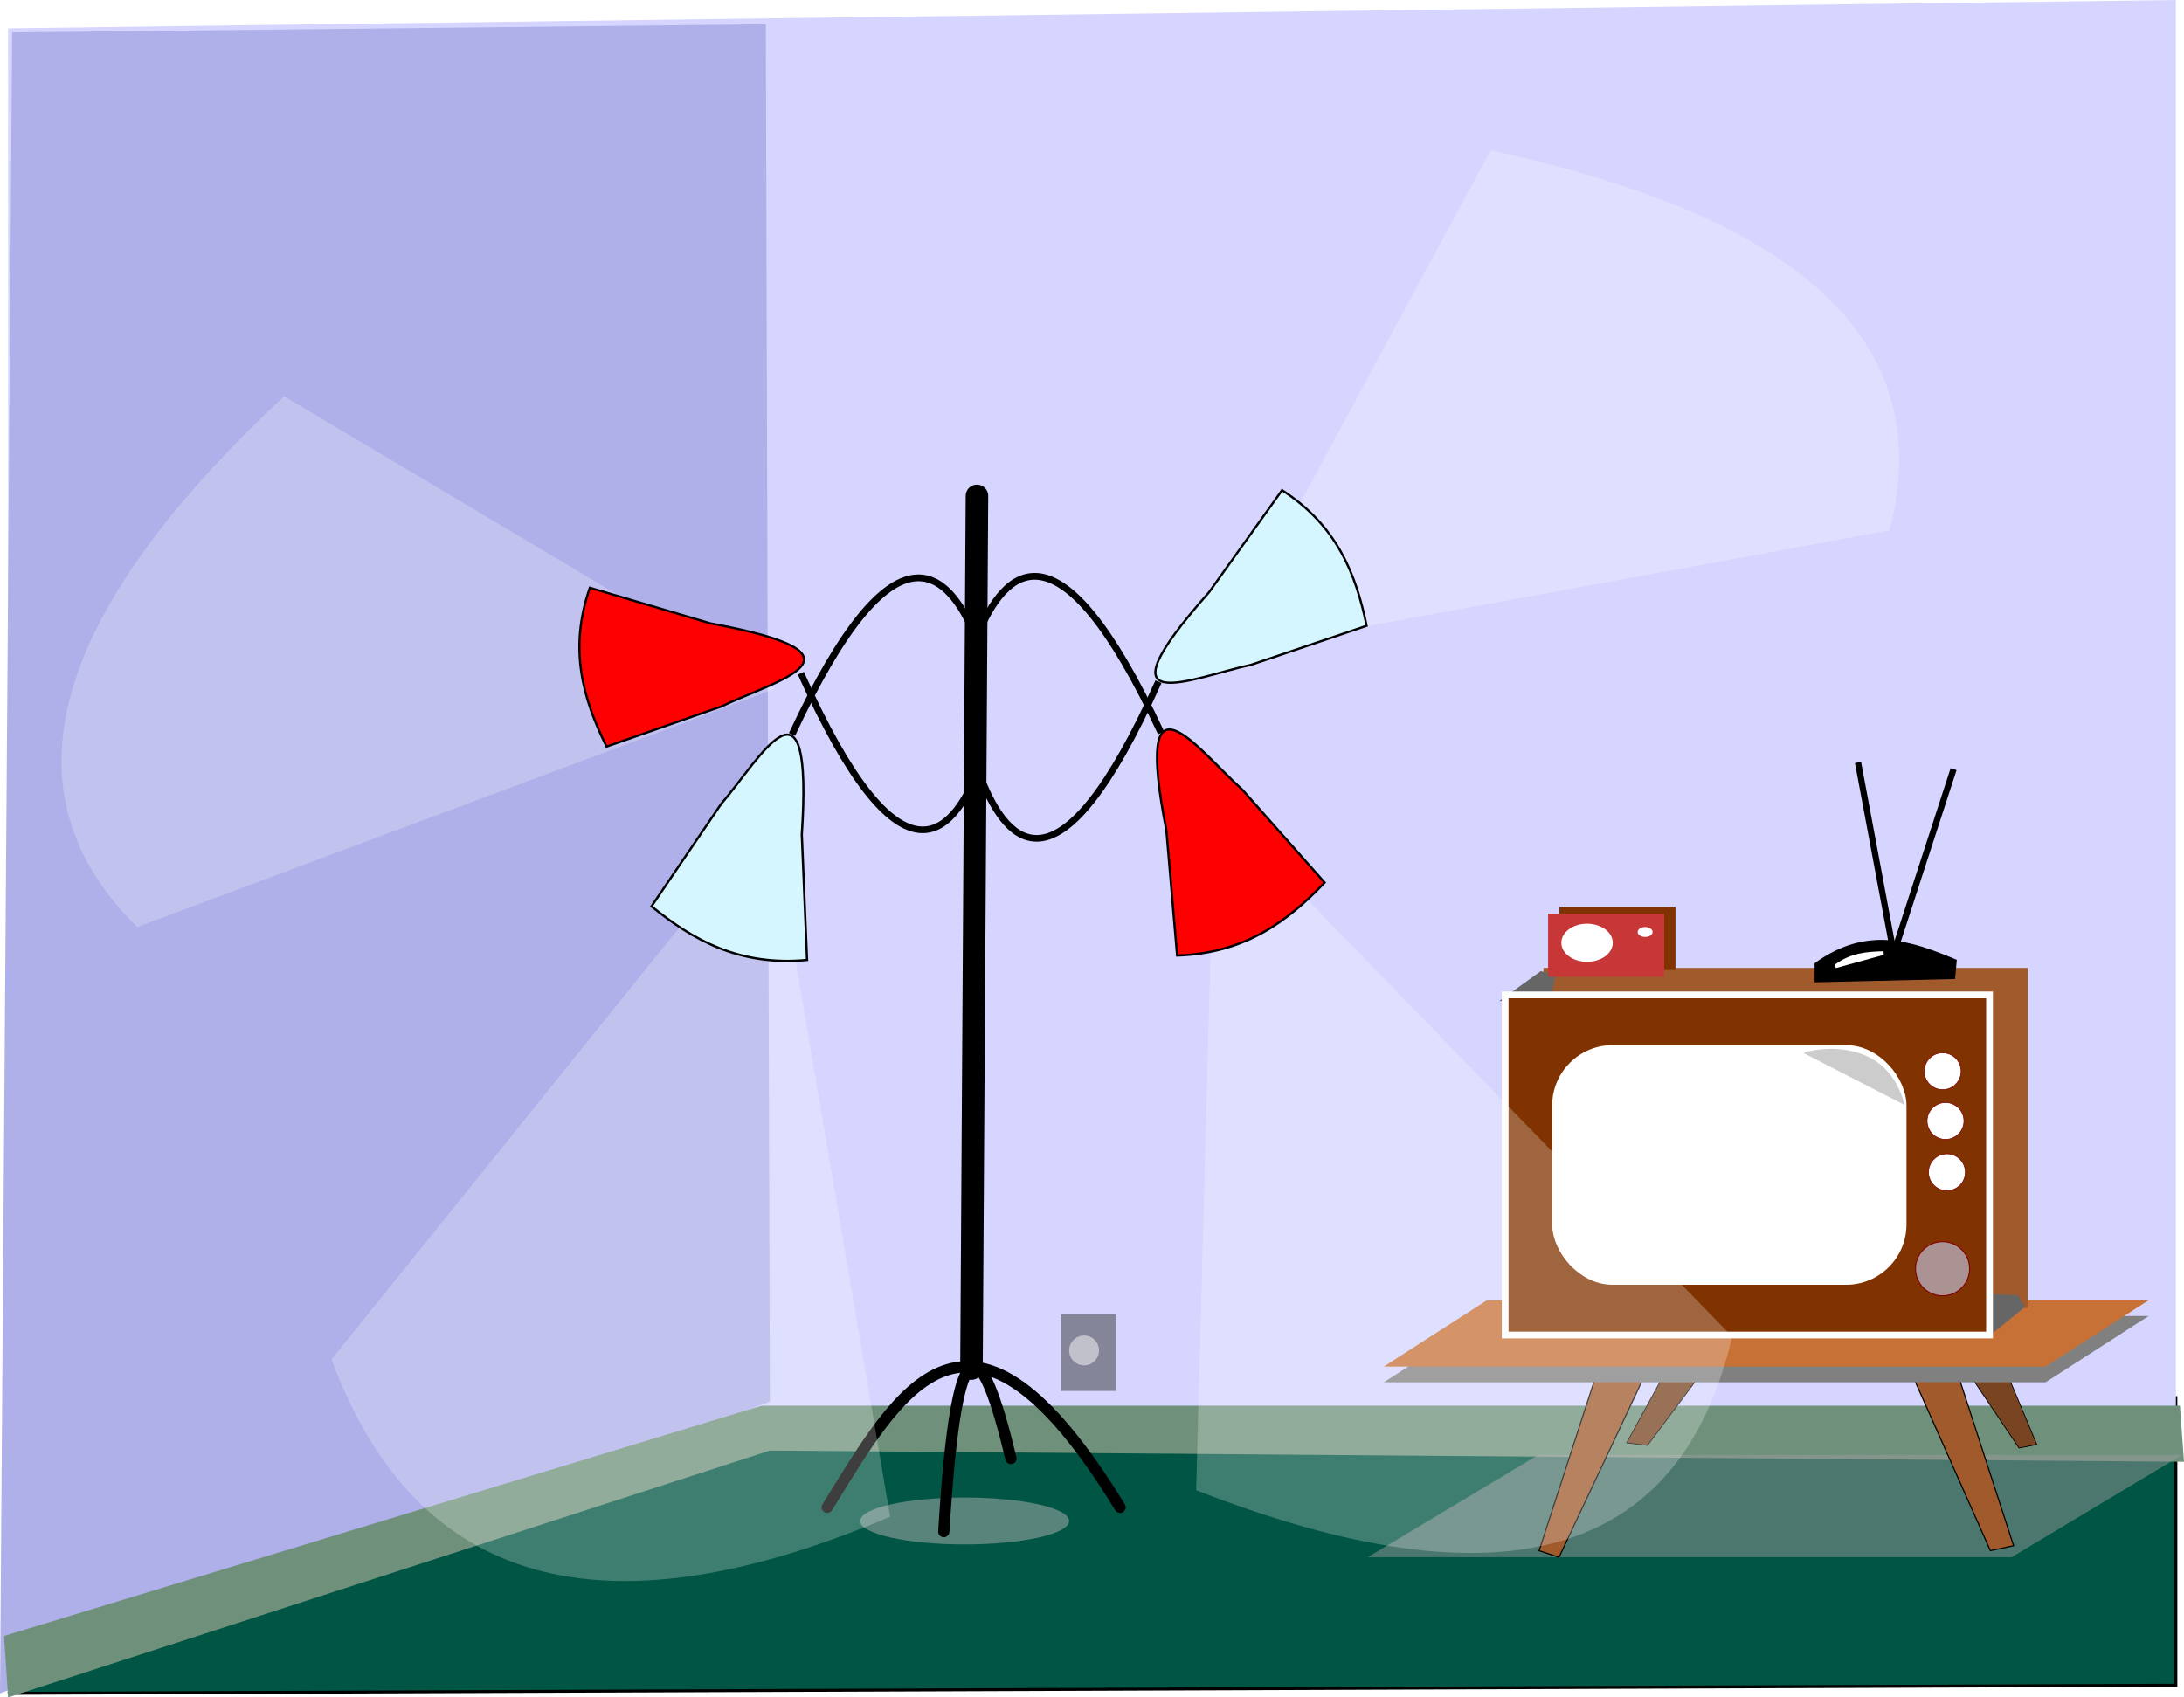 <svg xmlns="http://www.w3.org/2000/svg" viewBox="0 0 750.244 583.214"><defs><filter id="a" height="1.159" width="1.178" color-interpolation-filters="sRGB" y="-.08" x="-.089"><feGaussianBlur stdDeviation="18.365"/></filter></defs><path d="M2.784 581.82l744.67-2.784V480.21l-485.78-2.784z" stroke="#000" fill="#054"/><path d="M747.462 487.17l-485.78-2.784-258.9 98.826V9.742L747.452 0z" fill="#d5d5ff"/><path d="M264.462 481.6l-1.39-473.25-258.9 2.78L0 581.82z" fill="#afafe9"/><path d="M1.392 562.11l260.29-79.12h487.17l1.392 19.273-485.78-3.85-261.68 84.8z" fill="#6f917c"/><g transform="translate(824.302 255.23) scale(.387)"><path opacity=".496" fill="#999" d="M-764.544 632.218h571.54l-151.398 90.84h-571.54z"/><g transform="translate(-121.12 -109.77)"><path d="M-238.85 642.19l37.969 90.614-15.778 3.125-62.95-93.74h-198.54l-68.37 91.396-18.407-2.344 49.962-91.395z" stroke="#000" stroke-width=".688" fill="#784421"/><path d="M-586.73 654.74l-55.962 172.3 17.672 5.89 83.943-178.2h222.38l76.58 172.3 20.618-4.417-55.962-172.3z" stroke="#000" fill="#a05a2c"/><path fill="gray" d="M-688.97 618.654h587.37l-91.534 58.905h-587.37z"/><path fill="#c87137" d="M-689.024 604.692h587.37l-91.534 58.905h-587.37z"/><path fill="#a05a2c" d="M-638.81 309.61h429.94v301.94h-429.94z"/><path d="M-211.54 610.66l-32.399 26.508-5.89-38.29 32.398 1.473zM-641.26 312.54l-36.817 26.508 45.653-2.945 4.418-20.618z" fill="#666"/><path stroke="#fff" stroke-width="6" stroke-linecap="round" fill="#803300" d="M-672.81 333.61h429.94v301.94h-429.94z"/><rect ry="50.621" height="206.77" width="308.51" y="381.19" x="-628.09" stroke="#fff" stroke-width="6" stroke-linecap="round" fill="#fff"/><circle cx="-281.93" cy="445.52" r="16.376" stroke="maroon" stroke-width=".601" stroke-linecap="round" fill="#fff"/><circle cx="-280.68" cy="491.04" r="16.376" stroke="maroon" stroke-width=".601" stroke-linecap="round" fill="#fff"/><circle cx="-284.47" cy="401.38" r="16.376" stroke="maroon" stroke-width=".601" stroke-linecap="round" fill="#fff"/><circle cx="-284.58" cy="576.71" r="24.024" stroke="maroon" stroke-width=".881" stroke-linecap="round" fill="#ac9393"/><path d="M-318.3 431.3c-16.61-65.969-87.937-48.046-89.615-46.088z" fill="#ccc"/><path fill="#803300" d="M-624.73 255.53h103.09v55.962h-103.09z"/><path fill="#c83737" d="M-634.73 261.53h103.09v55.962h-103.09z"/><ellipse rx="22.827" ry="16.936" cy="287.3" cx="-600.12" fill="#fff"/><ellipse rx="6.627" ry="4.418" cy="277.73" cx="-548.58" fill="#fff"/><path d="M-362.351 127.715l5.445-1.02 32.1 171.543-5.445 1.02z"/><path d="M-277.412 132.298l5.269 1.712-53.924 165.98-5.27-1.712z"/><path d="M-397.63 321.91l123.71-2.945 1.473-16.2c-39.064-16.322-78.421-30.741-125.18 2.945z" stroke="#000"/><path d="M-379.33 309.77l42.624-11.728-.296-3.216c-14.317.421-28.64 1.23-43.133 11.861z" fill="#fff"/></g><path d="M-1262.8-219.23l-4.872 774.81" stroke="#000" stroke-width="20" stroke-linecap="round" fill="none"/><ellipse rx="92.733" ry="20.818" cy="690.89" cx="-1273.7" opacity=".496" fill="#b3b3b3"/><g stroke="#000" stroke-width="10" stroke-linecap="round" fill="none"><path d="M-1395.7 678.73c64.16-103.41 125.57-219.47 259.92 0M-1292.2 700.33c11.693-193.07 33.488-173.99 59.565-64.98"/></g><path d="M-1260.4 72.047l-3.785-166.54c-23.621-56.81-71.246-109.62-162.76 87.055" stroke="#000" stroke-width="6" fill="none"/><path d="M-1445.9 53.122l-389.8 393.64c74.632 163.75 239.52 202.14 495.84 113.55z" transform="matrix(1 0 0 1.23 0 -2.076)" opacity=".496" filter="url(#a)" fill="#fff"/><path d="M-719.15 45.552L-1109 439.192c74.632 163.75 239.52 202.14 495.84 113.55z" transform="matrix(.483 -.875 -.961 -.329 -1050.5 -662.33)" opacity=".496" filter="url(#a)" fill="#fff"/><path d="M-1413.6 192.81c-59.906 5.65-101.16-17.629-138.07-47.635l61.719-90.77c35.714-41.502 81.895-127.76 71.683 27.118z" stroke="#000" stroke-width="2" fill="#d5f6ff"/><path d="M-1265.9 70.692l3.785-166.54c23.621-56.81 71.246-109.62 162.76 87.055" stroke="#000" stroke-width="6" fill="none"/><path d="M-719.15 45.552L-1109 439.192c74.632 163.75 239.52 202.14 495.84 113.55z" transform="matrix(-1 0 .177 1.201 -1779.2 -.296)" opacity=".496" filter="url(#a)" fill="#fff"/><path d="M-1085.1 188.9c60.138-2.018 98.09-30.357 130.88-64.816l-72.767-82.179c-40.704-36.62-97.486-116.3-67.649 36.018z" stroke="#000" stroke-width="2" fill="red"/><path d="M-719.15 45.552L-1109 439.192c74.632 163.75 239.52 202.14 495.84 113.55z" transform="rotate(-149.804 -904.444 26.315) skewX(-10.033)" opacity=".496" filter="url(#a)" fill="#fff"/><path d="M-1262.2-133.74l3.648 166.58c22.767 56.822 68.671 109.65 156.87-87.074" stroke="#000" stroke-width="5.891" fill="none"/><path d="M-991.96-224.27c48.726 31.459 65.592 74.553 75.052 120.35l-102.37 34.595c-52.465 11.324-140.32 51.678-37.501-64.367z" stroke="#000" stroke-width="1.964" fill="#d5f6ff"/><path d="M-1258.6-141.31l-3.648 166.58c-22.767 56.822-68.671 109.65-156.87-87.074" stroke="#000" stroke-width="5.891" fill="none"/><path d="M-1606.4-137.7c-19.091 54.767-5.9 99.125 14.794 141.06l102-35.645c48.341-23.323 142.44-45.508-9.994-73.821z" stroke="#000" stroke-width="1.964" fill="red"/><path opacity=".496" fill="#333" d="M-1188.5 507.32h49.205v68.13h-49.205z"/><circle cx="-1167.7" cy="539.49" r="13.248" opacity=".496" fill="#fff"/></g></svg>